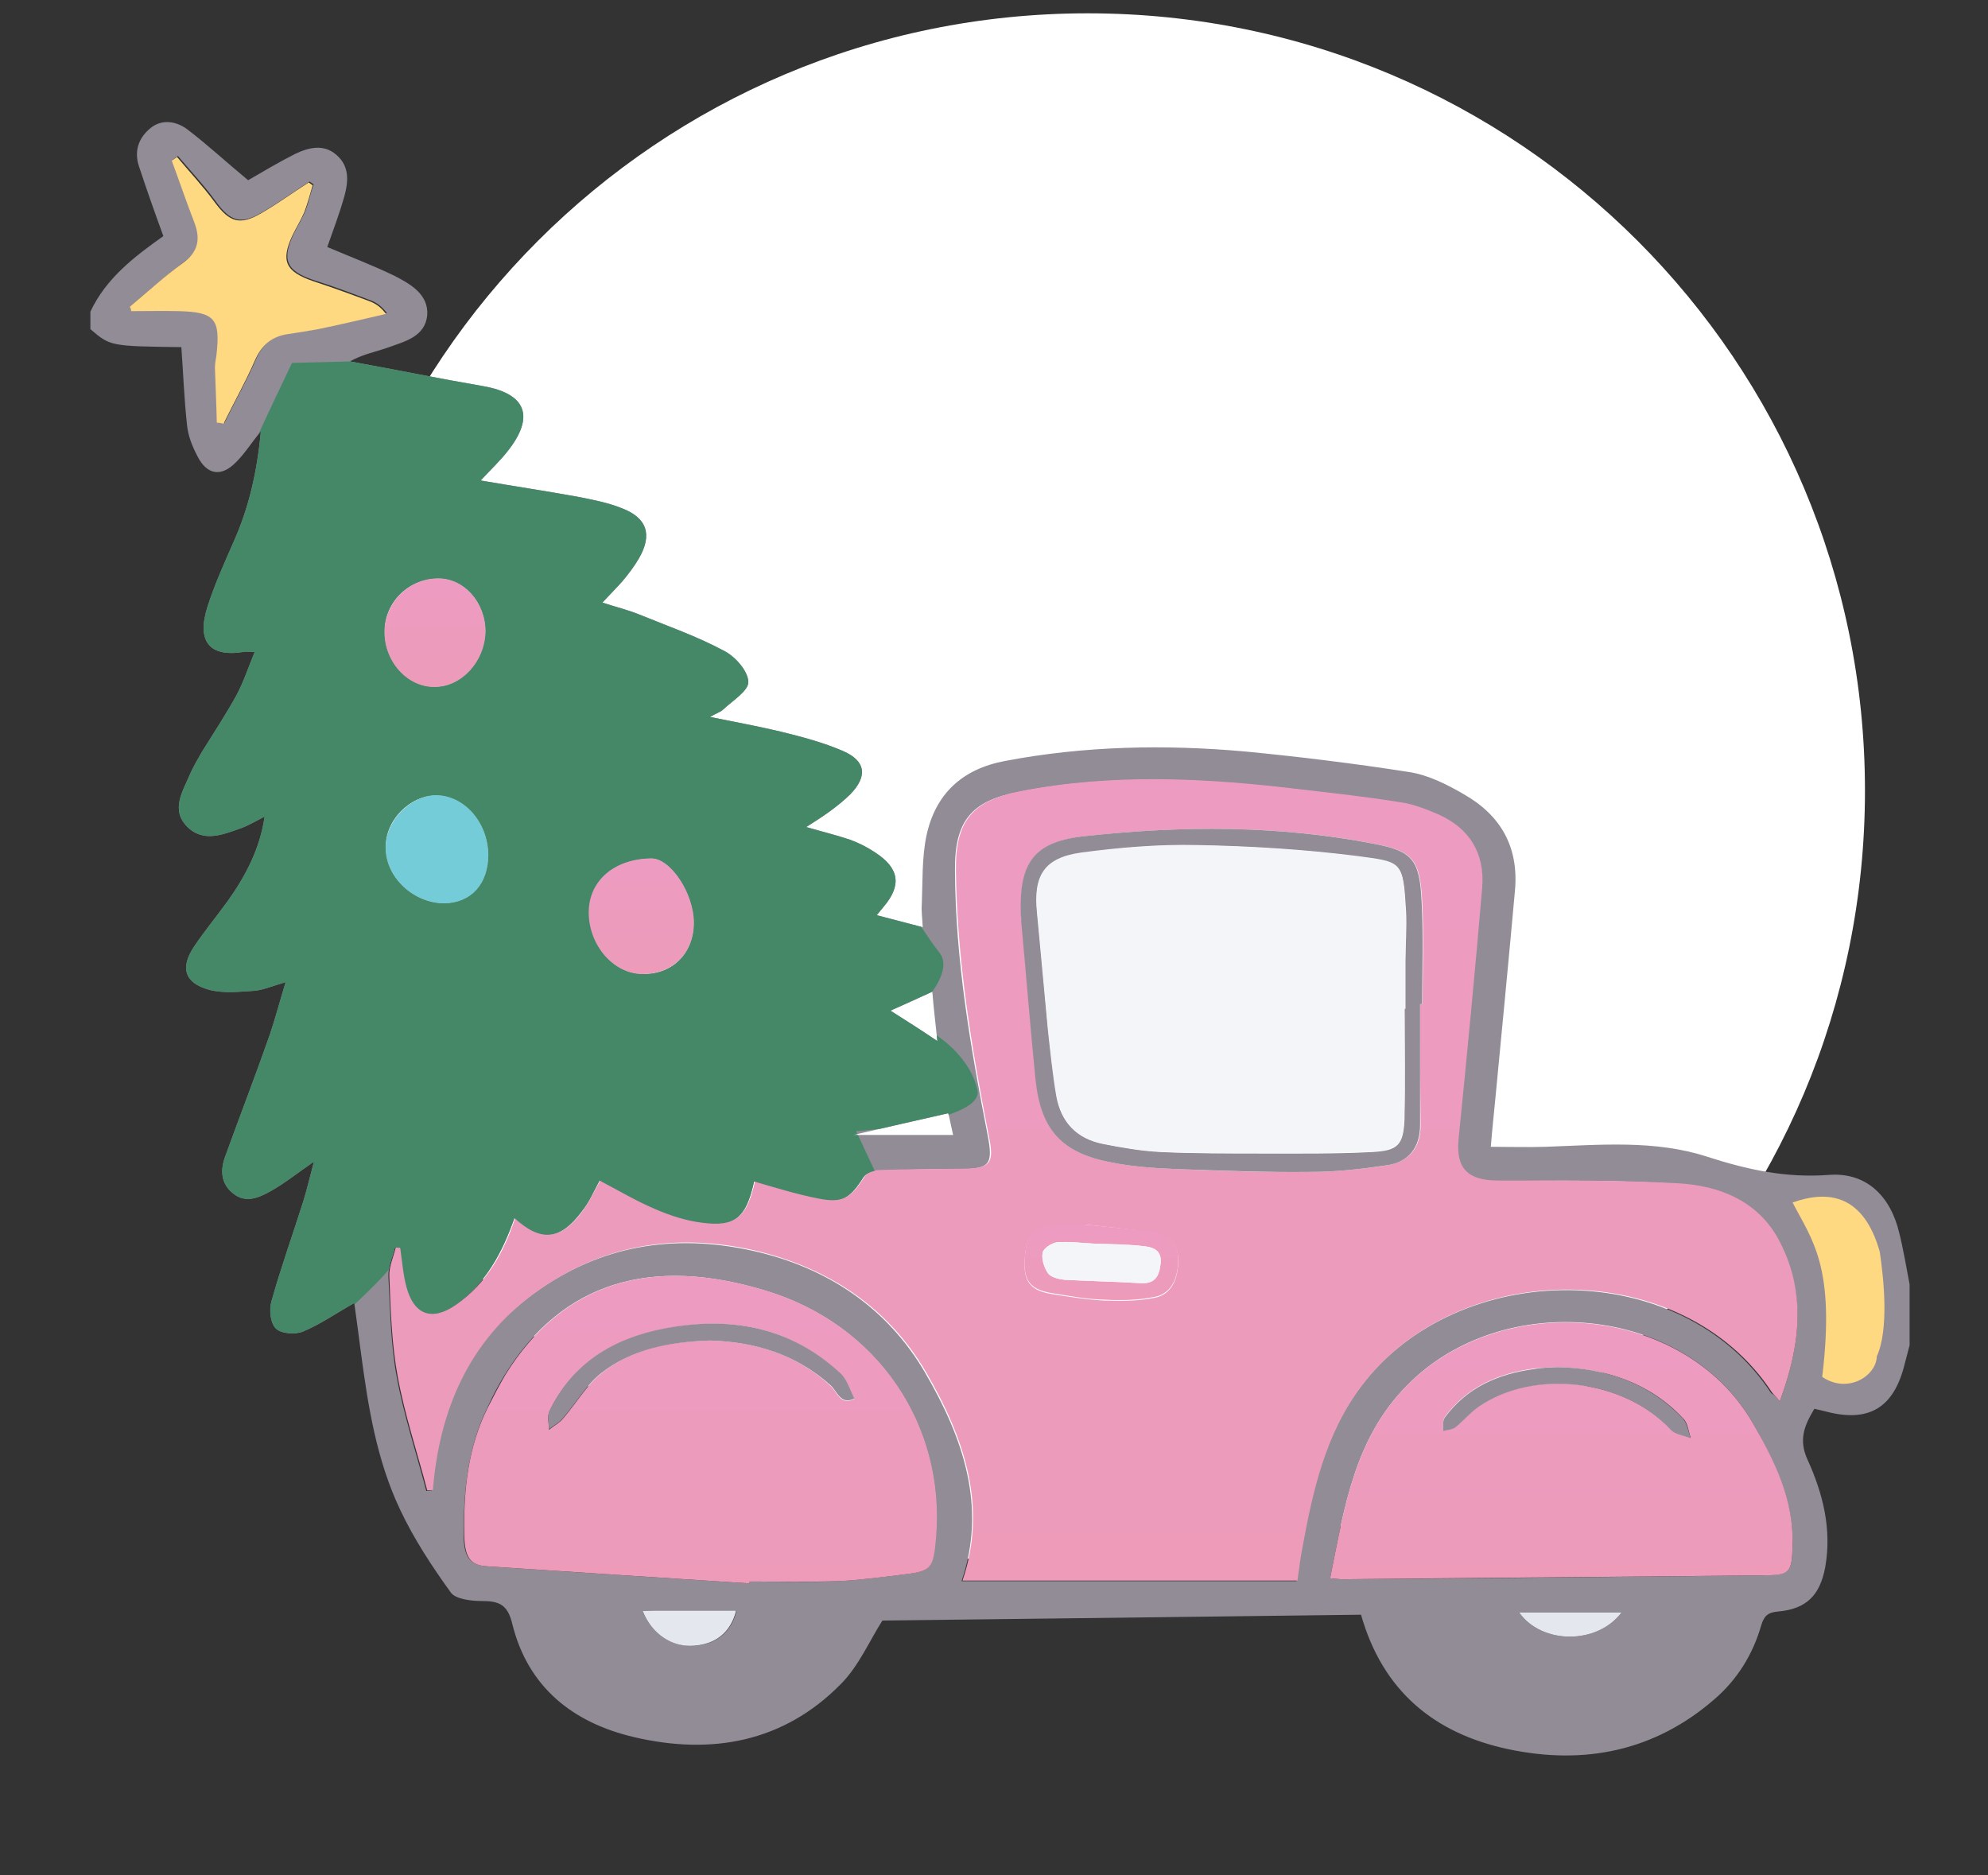 <svg version="1.2" baseProfile="tiny-ps" xmlns="http://www.w3.org/2000/svg" viewBox="0 0 106 100" width="106" height="100">
	<rect x="0" y="0" width="106" height="100" fill="#333333" stroke="none"/>
	<title>Group 841-svg</title>
	<defs>
		<linearGradient id="grd1" gradientUnits="userSpaceOnUse"  x1="58.3" y1="41.549" x2="58.3" y2="84.283">
			<stop offset="0" stop-color="#ed9bc1"  />
			<stop offset="1" stop-color="#ed9bb9"  />
		</linearGradient>
		<linearGradient id="grd2" gradientUnits="userSpaceOnUse"  x1="37.351" y1="68.033" x2="37.351" y2="84.434">
			<stop offset="0" stop-color="#ed9bc1"  />
			<stop offset="1" stop-color="#ed9bb9"  />
		</linearGradient>
		<linearGradient id="grd3" gradientUnits="userSpaceOnUse"  x1="83.254" y1="70.514" x2="83.254" y2="84.207">
			<stop offset="0" stop-color="#ed9bc1"  />
			<stop offset="1" stop-color="#ed9bb9"  />
		</linearGradient>
		<linearGradient id="grd4" gradientUnits="userSpaceOnUse"  x1="34.183" y1="45.768" x2="34.183" y2="51.942">
			<stop offset="0" stop-color="#ed9bc1"  />
			<stop offset="1" stop-color="#ed9bb9"  />
		</linearGradient>
		<linearGradient id="grd5" gradientUnits="userSpaceOnUse"  x1="23.195" y1="30.837" x2="23.195" y2="36.633">
			<stop offset="0" stop-color="#ed9bc1"  />
			<stop offset="1" stop-color="#ed9bb9"  />
		</linearGradient>
		<linearGradient id="grd6" gradientUnits="userSpaceOnUse"  x1="58.72" y1="65.303" x2="58.72" y2="69.325">
			<stop offset="0" stop-color="#ed9bc1"  />
			<stop offset="1" stop-color="#ed9bb9"  />
		</linearGradient>
		<clipPath clipPathUnits="userSpaceOnUse" id="cp1">
			<path d="M4.82 16.62C5.65 14.84 7.17 13.68 8.71 12.59C8.25 11.33 7.82 10.11 7.42 8.9C7.14 8.09 7.37 7.38 8 6.85C8.63 6.32 9.39 6.47 9.95 6.87C11.06 7.71 12.09 8.67 13.23 9.61C13.94 9.2 14.82 8.67 15.73 8.21C16.46 7.86 17.27 7.66 17.95 8.27C18.64 8.87 18.58 9.68 18.36 10.47C18.1 11.4 17.75 12.31 17.45 13.17C18.64 13.68 19.87 14.14 21.06 14.72C21.89 15.15 22.85 15.7 22.78 16.79C22.68 17.96 21.57 18.21 20.66 18.54C20 18.77 19.34 18.89 18.66 19.27C21.04 19.7 23.38 20.18 25.76 20.59C28.06 20.99 28.54 22.21 27.05 24.08C26.67 24.56 26.19 25.02 25.63 25.62C27.43 25.93 29.09 26.18 30.76 26.48C31.57 26.64 32.38 26.79 33.13 27.09C34.5 27.6 34.8 28.51 34.07 29.77C33.82 30.2 33.51 30.61 33.19 30.99C32.88 31.34 32.55 31.67 32.12 32.13C32.81 32.36 33.44 32.51 34.02 32.74C35.56 33.37 37.15 33.92 38.62 34.71C39.2 35.01 39.88 35.77 39.9 36.35C39.93 36.83 39.05 37.37 38.54 37.85C38.41 37.97 38.21 38.02 37.86 38.23C39.25 38.51 40.44 38.73 41.62 39.01C42.76 39.29 43.9 39.59 44.96 40.05C46.17 40.58 46.27 41.39 45.34 42.35C45.01 42.68 44.63 42.98 44.25 43.26C43.87 43.54 43.47 43.79 42.99 44.1C43.85 44.35 44.6 44.53 45.34 44.78C45.82 44.96 46.27 45.19 46.67 45.46C47.96 46.3 48.09 47.21 47.1 48.37C47 48.5 46.9 48.6 46.75 48.8C47.56 49.01 48.32 49.21 49.2 49.44C49.18 48.98 49.12 48.6 49.15 48.22C49.2 47.01 49.15 45.74 49.4 44.55C49.88 42.33 51.3 41.01 53.57 40.58C57.81 39.77 62.11 39.69 66.38 40.07C69.28 40.35 72.21 40.71 75.09 41.16C76.13 41.31 77.14 41.82 78.05 42.35C80.02 43.47 80.98 45.16 80.78 47.46C80.45 51.13 80.09 54.83 79.74 58.5C79.66 59.36 79.56 60.24 79.49 61.15C80.5 61.15 81.46 61.18 82.39 61.15C85.3 61.05 88.25 60.77 91.03 61.68C93.18 62.37 95.22 62.82 97.5 62.65C99.47 62.49 100.78 63.73 101.26 65.71C101.49 66.62 101.64 67.56 101.82 68.49C101.82 69.55 101.82 70.64 101.82 71.73C101.74 72.06 101.64 72.39 101.56 72.72C100.98 75.1 99.62 75.88 97.3 75.25C97.12 75.2 96.94 75.17 96.74 75.12C96.21 76.01 95.88 76.77 96.39 77.86C97.2 79.65 97.68 81.55 97.32 83.57C97.04 85.07 96.31 85.8 94.8 85.93C94.24 85.98 94.06 86.18 93.91 86.66C93.46 88.23 92.62 89.57 91.41 90.61C88.23 93.37 84.49 94.13 80.42 93.27C76.48 92.43 73.73 90.18 72.57 86.1C64.03 86.21 55.49 86.31 47.05 86.41C46.37 87.47 45.79 88.84 44.83 89.8C41.77 92.91 37.93 93.59 33.82 92.63C30.56 91.87 28.16 89.98 27.32 86.61C27.07 85.55 26.62 85.37 25.68 85.37C25.13 85.37 24.29 85.27 24.04 84.92C23.03 83.52 22.07 82.06 21.34 80.51C20.08 77.86 19.62 74.97 19.24 72.09C19.12 71.2 19.01 70.31 18.89 69.48C17.9 70.04 17.07 70.62 16.16 71C15.76 71.17 15 71.12 14.72 70.85C14.42 70.57 14.34 69.86 14.47 69.4C14.97 67.61 15.6 65.86 16.16 64.09C16.36 63.46 16.51 62.8 16.74 61.94C15.83 62.57 15.17 63.1 14.44 63.51C13.81 63.86 13.1 64.19 12.42 63.63C11.76 63.1 11.74 62.37 12.02 61.63C12.8 59.48 13.63 57.33 14.39 55.16C14.69 54.27 14.92 53.38 15.23 52.37C14.54 52.57 14.06 52.78 13.58 52.83C12.78 52.88 11.92 52.98 11.16 52.78C9.84 52.42 9.59 51.61 10.35 50.47C10.91 49.64 11.56 48.85 12.14 48.05C13.1 46.7 13.86 45.26 14.11 43.54C13.66 43.77 13.28 44 12.88 44.15C11.89 44.5 10.83 44.96 9.95 44.05C9.11 43.16 9.74 42.2 10.12 41.31C10.3 40.88 10.55 40.48 10.78 40.07C11.39 39.09 12.04 38.1 12.6 37.09C12.98 36.38 13.23 35.62 13.58 34.76C13.25 34.76 13.13 34.73 13 34.76C11.16 35.06 10.48 34.2 11.06 32.36C11.44 31.17 11.97 30 12.47 28.86C13.28 27.04 13.71 25.14 13.91 22.99C13.38 23.65 13.03 24.21 12.57 24.66C11.79 25.45 11.03 25.32 10.53 24.33C10.25 23.8 10.02 23.22 9.97 22.64C9.82 21.27 9.77 19.91 9.67 18.51C5.88 18.46 5.88 18.46 4.82 17.55C4.82 17.25 4.82 16.92 4.82 16.62ZM94.9 74.72C96.03 71.66 96.34 68.77 94.69 65.96C93.56 64.04 91.59 63.25 89.49 63.13C86.28 62.92 83.07 62.95 79.84 62.98C78.22 62.98 77.57 62.34 77.72 60.77C78.15 56.29 78.6 51.84 78.98 47.36C79.13 45.51 78.3 44.17 76.61 43.44C75.98 43.16 75.32 42.91 74.64 42.81C72.89 42.53 71.13 42.35 69.38 42.12C64.36 41.52 59.33 41.24 54.3 42.23C51.78 42.71 50.89 43.79 50.92 46.43C50.94 51.18 51.75 55.86 52.66 60.52C52.96 62.09 52.79 62.34 51.15 62.34C49.71 62.34 48.24 62.37 46.8 62.42C46.55 62.42 46.17 62.57 46.04 62.77C45.31 63.91 44.93 64.16 43.64 63.91C42.48 63.68 41.34 63.33 40.21 63C39.78 64.92 39.22 65.43 37.45 65.2C36.6 65.1 35.74 64.82 34.93 64.47C33.92 64.04 32.98 63.48 31.97 62.95C31.67 63.51 31.42 64.09 31.04 64.57C29.88 66.14 28.84 66.24 27.43 64.95C26.79 66.77 25.91 68.44 24.29 69.58C23.03 70.47 22.07 70.11 21.67 68.62C21.49 67.94 21.44 67.23 21.34 66.54C21.24 66.54 21.16 66.52 21.06 66.52C20.93 67.05 20.68 67.56 20.71 68.09C20.81 69.88 20.83 71.71 21.16 73.45C21.54 75.5 22.2 77.48 22.73 79.5C22.83 79.5 22.93 79.47 23.03 79.47C23.38 75.2 24.95 71.53 28.46 68.97C32 66.39 35.94 65.76 40.16 66.7C44.1 67.58 47.31 69.73 49.33 73.2C51.32 76.61 52.64 80.31 51.27 84.31C57.23 84.31 63.19 84.31 69.13 84.31C69.23 83.62 69.28 83.12 69.38 82.64C69.94 79.55 70.62 76.49 72.57 73.91C77.77 67.05 89.69 67 94.44 74.29C94.57 74.36 94.69 74.46 94.9 74.72ZM39.96 84.43C39.96 84.41 39.96 84.36 39.96 84.33C41.52 84.33 43.11 84.38 44.68 84.31C45.79 84.26 46.88 84.11 47.96 83.98C49.68 83.78 49.73 83.7 49.88 81.98C50.39 76.01 46.8 70.62 40.81 68.82C34.73 66.97 30 68.34 26.92 73.3C26.57 73.86 26.26 74.46 25.99 75.05C24.95 77.17 24.72 79.47 24.72 81.78C24.72 83.04 25.05 83.45 25.96 83.52C30.63 83.83 35.31 84.13 39.96 84.43ZM70.92 84.16C71.25 84.18 71.4 84.21 71.58 84.21C79.06 84.16 86.54 84.08 93.99 84C95.45 83.98 95.55 83.85 95.58 82.38C95.63 79.96 94.59 77.88 93.43 75.83C89.77 69.53 80.07 68.72 75.02 73.88C72.21 76.72 71.68 80.41 70.92 84.16ZM6.91 16.36C6.97 16.41 6.99 16.49 7.04 16.54C7.87 16.54 8.73 16.51 9.57 16.54C11.51 16.59 11.82 16.94 11.59 18.89C11.56 19.12 11.49 19.32 11.51 19.55C11.54 20.54 11.56 21.5 11.61 22.49C11.74 22.51 11.84 22.54 11.97 22.54C12.52 21.42 13.13 20.34 13.63 19.2C13.99 18.36 14.54 17.88 15.43 17.75C15.96 17.68 16.49 17.63 17.02 17.5C18.23 17.25 19.44 16.97 20.63 16.69C20.33 16.31 20.08 16.14 19.8 16.03C18.79 15.65 17.8 15.27 16.77 14.95C15.28 14.46 15 13.88 15.65 12.49C15.86 12.06 16.11 11.66 16.29 11.23C16.46 10.77 16.56 10.29 16.72 9.83C16.64 9.78 16.59 9.73 16.51 9.68C15.68 10.21 14.87 10.8 14.01 11.3C12.85 12.01 12.27 11.81 11.49 10.72C10.88 9.88 10.15 9.1 9.49 8.32C9.39 8.39 9.31 8.44 9.21 8.52C9.62 9.63 10 10.77 10.43 11.86C10.78 12.74 10.6 13.4 9.79 13.98C8.76 14.77 7.85 15.58 6.91 16.36ZM37 49.21C37 47.62 35.76 45.77 34.73 45.77C32.76 45.79 31.39 46.96 31.39 48.65C31.39 50.4 32.71 51.94 34.27 51.94C35.86 51.97 37 50.83 37 49.21ZM26.04 45.57C26.01 43.84 24.77 42.43 23.28 42.4C21.84 42.4 20.5 43.77 20.56 45.24C20.58 46.81 22.07 48.17 23.69 48.17C25.13 48.15 26.04 47.13 26.04 45.57ZM25.89 33.67C25.89 32.1 24.72 30.81 23.33 30.84C21.77 30.86 20.5 32.13 20.5 33.67C20.48 35.29 21.74 36.66 23.18 36.63C24.62 36.63 25.86 35.27 25.89 33.67ZM97.27 73.2C98.84 73.91 99.82 73.58 99.85 72.21C99.9 70.26 99.87 68.29 99.54 66.39C99.19 64.29 98 63.81 95.86 64.52C97.47 67.2 98.05 70.06 97.27 73.2ZM34.27 85.9C34.75 87.14 35.81 87.83 37.05 87.75C38.19 87.67 39 87.04 39.27 85.88C37.78 85.88 36.34 85.88 34.93 85.88C34.7 85.88 34.5 85.9 34.27 85.9ZM81 85.98C82.22 87.7 85.17 87.7 86.46 85.98C84.64 85.98 82.87 85.98 81 85.98ZM45.49 60.52C47.2 60.52 48.97 60.52 50.82 60.52C50.69 59.96 50.62 59.56 50.56 59.36C48.8 59.76 47.13 60.14 45.49 60.52ZM49.71 52.88C48.95 53.23 48.27 53.54 47.48 53.89C48.32 54.42 49.07 54.9 49.98 55.51C49.88 54.55 49.78 53.74 49.71 52.88Z" />
		</clipPath>
	</defs>
	<style>
		tspan { white-space:pre }
		.shp0 { fill: #ffffff } 
		.shp1 { fill: #928c97 } 
		.shp2 { fill: url(#grd1) } 
		.shp3 { fill: url(#grd2) } 
		.shp4 { fill: url(#grd3) } 
		.shp5 { fill: #ffd882 } 
		.shp6 { fill: url(#grd4) } 
		.shp7 { fill: #74ccd8 } 
		.shp8 { fill: url(#grd5) } 
		.shp9 { fill: #e4e7ee } 
		.shp10 { fill: url(#grd6) } 
		.shp11 { fill: #f4f5f9 } 
		.shp12 { fill: #448867 } 
	</style>
	<path id="Layer" class="shp0" d="M58 83.6C35.08 83.6 16.56 65.08 16.56 42.16C16.56 19.24 35.08 0.71 58 0.71C80.92 0.71 99.44 19.24 99.44 42.16C99.44 65.08 80.92 83.6 58 83.6Z" />
	<g id="Layer">
		<path id="Layer" fill-rule="evenodd" class="shp1" d="M4.82 16.62C5.65 14.84 7.17 13.68 8.71 12.59C8.25 11.33 7.82 10.11 7.42 8.9C7.14 8.09 7.37 7.38 8 6.85C8.63 6.32 9.39 6.47 9.95 6.87C11.06 7.71 12.09 8.67 13.23 9.61C13.94 9.2 14.82 8.67 15.73 8.21C16.46 7.86 17.27 7.66 17.95 8.27C18.64 8.87 18.58 9.68 18.36 10.47C18.1 11.4 17.75 12.31 17.45 13.17C18.64 13.68 19.87 14.14 21.06 14.72C21.89 15.15 22.85 15.7 22.78 16.79C22.68 17.96 21.57 18.21 20.66 18.54C20 18.77 19.34 18.89 18.66 19.27C21.04 19.7 23.38 20.18 25.76 20.59C28.06 20.99 28.54 22.21 27.05 24.08C26.67 24.56 26.19 25.02 25.63 25.62C27.43 25.93 29.09 26.18 30.76 26.48C31.57 26.64 32.38 26.79 33.13 27.09C34.5 27.6 34.8 28.51 34.07 29.77C33.82 30.2 33.51 30.61 33.19 30.99C32.88 31.34 32.55 31.67 32.12 32.13C32.81 32.36 33.44 32.51 34.02 32.74C35.56 33.37 37.15 33.92 38.62 34.71C39.2 35.01 39.88 35.77 39.9 36.35C39.93 36.83 39.05 37.37 38.54 37.85C38.41 37.97 38.21 38.02 37.86 38.23C39.25 38.51 40.44 38.73 41.62 39.01C42.76 39.29 43.9 39.59 44.96 40.05C46.17 40.58 46.27 41.39 45.34 42.35C45.01 42.68 44.63 42.98 44.25 43.26C43.87 43.54 43.47 43.79 42.99 44.1C43.85 44.35 44.6 44.53 45.34 44.78C45.82 44.96 46.27 45.19 46.67 45.46C47.96 46.3 48.09 47.21 47.1 48.37C47 48.5 46.9 48.6 46.75 48.8C47.56 49.01 48.32 49.21 49.2 49.44C49.18 48.98 49.12 48.6 49.15 48.22C49.2 47.01 49.15 45.74 49.4 44.55C49.88 42.33 51.3 41.01 53.57 40.58C57.81 39.77 62.11 39.69 66.38 40.07C69.28 40.35 72.21 40.71 75.09 41.16C76.13 41.31 77.14 41.82 78.05 42.35C80.02 43.47 80.98 45.16 80.78 47.46C80.45 51.13 80.09 54.83 79.74 58.5C79.66 59.36 79.56 60.24 79.49 61.15C80.5 61.15 81.46 61.18 82.39 61.15C85.3 61.05 88.25 60.77 91.03 61.68C93.18 62.37 95.22 62.82 97.5 62.65C99.47 62.49 100.78 63.73 101.26 65.71C101.49 66.62 101.64 67.56 101.82 68.49C101.82 69.55 101.82 70.64 101.82 71.73C101.74 72.06 101.64 72.39 101.56 72.72C100.98 75.1 99.62 75.88 97.3 75.25C97.12 75.2 96.94 75.17 96.74 75.12C96.21 76.01 95.88 76.77 96.39 77.86C97.2 79.65 97.68 81.55 97.32 83.57C97.04 85.07 96.31 85.8 94.8 85.93C94.24 85.98 94.06 86.18 93.91 86.66C93.46 88.23 92.62 89.57 91.41 90.61C88.23 93.37 84.49 94.13 80.42 93.27C76.48 92.43 73.73 90.18 72.57 86.1C64.03 86.21 55.49 86.31 47.05 86.41C46.37 87.47 45.79 88.84 44.83 89.8C41.77 92.91 37.93 93.59 33.82 92.63C30.56 91.87 28.16 89.98 27.32 86.61C27.07 85.55 26.62 85.37 25.68 85.37C25.13 85.37 24.29 85.27 24.04 84.92C23.03 83.52 22.07 82.06 21.34 80.51C20.08 77.86 19.62 74.97 19.24 72.09C19.12 71.2 19.01 70.31 18.89 69.48C17.9 70.04 17.07 70.62 16.16 71C15.76 71.17 15 71.12 14.72 70.85C14.42 70.57 14.34 69.86 14.47 69.4C14.97 67.61 15.6 65.86 16.16 64.09C16.36 63.46 16.51 62.8 16.74 61.94C15.83 62.57 15.17 63.1 14.44 63.51C13.81 63.86 13.1 64.19 12.42 63.63C11.76 63.1 11.74 62.37 12.02 61.63C12.8 59.48 13.63 57.33 14.39 55.16C14.69 54.27 14.92 53.38 15.23 52.37C14.54 52.57 14.06 52.78 13.58 52.83C12.78 52.88 11.92 52.98 11.16 52.78C9.84 52.42 9.59 51.61 10.35 50.47C10.91 49.64 11.56 48.85 12.14 48.05C13.1 46.7 13.86 45.26 14.11 43.54C13.66 43.77 13.28 44 12.88 44.15C11.89 44.5 10.83 44.96 9.95 44.05C9.11 43.16 9.74 42.2 10.12 41.31C10.3 40.88 10.55 40.48 10.78 40.07C11.39 39.09 12.04 38.1 12.6 37.09C12.98 36.38 13.23 35.62 13.58 34.76C13.25 34.76 13.13 34.73 13 34.76C11.16 35.06 10.48 34.2 11.06 32.36C11.44 31.17 11.97 30 12.47 28.86C13.28 27.04 13.71 25.14 13.91 22.99C13.38 23.65 13.03 24.21 12.57 24.66C11.79 25.45 11.03 25.32 10.53 24.33C10.25 23.8 10.02 23.22 9.97 22.64C9.82 21.27 9.77 19.91 9.67 18.51C5.88 18.46 5.88 18.46 4.82 17.55C4.82 17.25 4.82 16.92 4.82 16.62ZM94.9 74.72C96.03 71.66 96.34 68.77 94.69 65.96C93.56 64.04 91.59 63.25 89.49 63.13C86.28 62.92 83.07 62.95 79.84 62.98C78.22 62.98 77.57 62.34 77.72 60.77C78.15 56.29 78.6 51.84 78.98 47.36C79.13 45.51 78.3 44.17 76.61 43.44C75.98 43.16 75.32 42.91 74.64 42.81C72.89 42.53 71.13 42.35 69.38 42.12C64.36 41.52 59.33 41.24 54.3 42.23C51.78 42.71 50.89 43.79 50.92 46.43C50.94 51.18 51.75 55.86 52.66 60.52C52.96 62.09 52.79 62.34 51.15 62.34C49.71 62.34 48.24 62.37 46.8 62.42C46.55 62.42 46.17 62.57 46.04 62.77C45.31 63.91 44.93 64.16 43.64 63.91C42.48 63.68 41.34 63.33 40.21 63C39.78 64.92 39.22 65.43 37.45 65.2C36.6 65.1 35.74 64.82 34.93 64.47C33.92 64.04 32.98 63.48 31.97 62.95C31.67 63.51 31.42 64.09 31.04 64.57C29.88 66.14 28.84 66.24 27.43 64.95C26.79 66.77 25.91 68.44 24.29 69.58C23.03 70.47 22.07 70.11 21.67 68.62C21.49 67.94 21.44 67.23 21.34 66.54C21.24 66.54 21.16 66.52 21.06 66.52C20.93 67.05 20.68 67.56 20.71 68.09C20.81 69.88 20.83 71.71 21.16 73.45C21.54 75.5 22.2 77.48 22.73 79.5C22.83 79.5 22.93 79.47 23.03 79.47C23.38 75.2 24.95 71.53 28.46 68.97C32 66.39 35.94 65.76 40.16 66.7C44.1 67.58 47.31 69.73 49.33 73.2C51.32 76.61 52.64 80.31 51.27 84.31C57.23 84.31 63.19 84.31 69.13 84.31C69.23 83.62 69.28 83.12 69.38 82.64C69.94 79.55 70.62 76.49 72.57 73.91C77.77 67.05 89.69 67 94.44 74.29C94.57 74.36 94.69 74.46 94.9 74.72ZM39.96 84.43C39.96 84.41 39.96 84.36 39.96 84.33C41.52 84.33 43.11 84.38 44.68 84.31C45.79 84.26 46.88 84.11 47.96 83.98C49.68 83.78 49.73 83.7 49.88 81.98C50.39 76.01 46.8 70.62 40.81 68.82C34.73 66.97 30 68.34 26.92 73.3C26.57 73.86 26.26 74.46 25.99 75.05C24.95 77.17 24.72 79.47 24.72 81.78C24.72 83.04 25.05 83.45 25.96 83.52C30.63 83.83 35.31 84.13 39.96 84.43ZM70.92 84.16C71.25 84.18 71.4 84.21 71.58 84.21C79.06 84.16 86.54 84.08 93.99 84C95.45 83.98 95.55 83.85 95.58 82.38C95.63 79.96 94.59 77.88 93.43 75.83C89.77 69.53 80.07 68.72 75.02 73.88C72.21 76.72 71.68 80.41 70.92 84.16ZM6.91 16.36C6.97 16.41 6.99 16.49 7.04 16.54C7.87 16.54 8.73 16.51 9.57 16.54C11.51 16.59 11.82 16.94 11.59 18.89C11.56 19.12 11.49 19.32 11.51 19.55C11.54 20.54 11.56 21.5 11.61 22.49C11.74 22.51 11.84 22.54 11.97 22.54C12.52 21.42 13.13 20.34 13.63 19.2C13.99 18.36 14.54 17.88 15.43 17.75C15.96 17.68 16.49 17.63 17.02 17.5C18.23 17.25 19.44 16.97 20.63 16.69C20.33 16.31 20.08 16.14 19.8 16.03C18.79 15.65 17.8 15.27 16.77 14.95C15.28 14.46 15 13.88 15.65 12.49C15.86 12.06 16.11 11.66 16.29 11.23C16.46 10.77 16.56 10.29 16.72 9.83C16.64 9.78 16.59 9.73 16.51 9.68C15.68 10.21 14.87 10.8 14.01 11.3C12.85 12.01 12.27 11.81 11.49 10.72C10.88 9.88 10.15 9.1 9.49 8.32C9.39 8.39 9.31 8.44 9.21 8.52C9.62 9.63 10 10.77 10.43 11.86C10.78 12.74 10.6 13.4 9.79 13.98C8.76 14.77 7.85 15.58 6.91 16.36ZM37 49.21C37 47.62 35.76 45.77 34.73 45.77C32.76 45.79 31.39 46.96 31.39 48.65C31.39 50.4 32.71 51.94 34.27 51.94C35.86 51.97 37 50.83 37 49.21ZM26.04 45.57C26.01 43.84 24.77 42.43 23.28 42.4C21.84 42.4 20.5 43.77 20.56 45.24C20.58 46.81 22.07 48.17 23.69 48.17C25.13 48.15 26.04 47.13 26.04 45.57ZM25.89 33.67C25.89 32.1 24.72 30.81 23.33 30.84C21.77 30.86 20.5 32.13 20.5 33.67C20.48 35.29 21.74 36.66 23.18 36.63C24.62 36.63 25.86 35.27 25.89 33.67ZM97.27 73.2C98.84 73.91 99.82 73.58 99.85 72.21C99.9 70.26 99.87 68.29 99.54 66.39C99.19 64.29 98 63.81 95.86 64.52C97.47 67.2 98.05 70.06 97.27 73.2ZM34.27 85.9C34.75 87.14 35.81 87.83 37.05 87.75C38.19 87.67 39 87.04 39.27 85.88C37.78 85.88 36.34 85.88 34.93 85.88C34.7 85.88 34.5 85.9 34.27 85.9ZM81 85.98C82.22 87.7 85.17 87.7 86.46 85.98C84.64 85.98 82.87 85.98 81 85.98ZM45.49 60.52C47.2 60.52 48.97 60.52 50.82 60.52C50.69 59.96 50.62 59.56 50.56 59.36C48.8 59.76 47.13 60.14 45.49 60.52ZM49.71 52.88C48.95 53.23 48.27 53.54 47.48 53.89C48.32 54.42 49.07 54.9 49.98 55.51C49.88 54.55 49.78 53.74 49.71 52.88Z" />
		<path id="Layer" fill-rule="evenodd" class="shp2" d="M94.9 74.72C94.69 74.46 94.57 74.36 94.49 74.26C89.72 66.97 77.8 67.02 72.62 73.88C70.67 76.44 69.99 79.53 69.43 82.61C69.33 83.12 69.28 83.6 69.18 84.28C63.25 84.28 57.31 84.28 51.32 84.28C52.69 80.28 51.37 76.59 49.38 73.17C47.36 69.71 44.15 67.58 40.21 66.67C35.99 65.71 32.05 66.37 28.51 68.95C24.98 71.53 23.43 75.2 23.08 79.45C22.98 79.45 22.88 79.47 22.78 79.47C22.25 77.45 21.59 75.48 21.21 73.43C20.88 71.66 20.83 69.86 20.76 68.06C20.73 67.56 20.98 67.02 21.11 66.49C21.21 66.49 21.29 66.52 21.39 66.52C21.49 67.2 21.54 67.91 21.72 68.59C22.1 70.09 23.08 70.44 24.34 69.55C25.96 68.42 26.87 66.77 27.48 64.92C28.89 66.21 29.93 66.14 31.09 64.54C31.44 64.04 31.72 63.46 32.02 62.92C33.03 63.46 33.97 64.01 34.98 64.44C35.79 64.77 36.65 65.05 37.5 65.18C39.25 65.4 39.83 64.9 40.26 62.98C41.4 63.28 42.53 63.66 43.69 63.89C44.98 64.14 45.36 63.89 46.09 62.75C46.22 62.55 46.6 62.39 46.85 62.39C48.29 62.34 49.76 62.34 51.2 62.32C52.84 62.32 53.04 62.06 52.71 60.5C51.8 55.84 51.02 51.16 50.97 46.4C50.94 43.79 51.83 42.71 54.35 42.2C59.38 41.21 64.41 41.49 69.43 42.1C71.18 42.3 72.95 42.5 74.69 42.78C75.37 42.88 76.03 43.14 76.66 43.41C78.35 44.15 79.18 45.49 79.03 47.34C78.65 51.82 78.22 56.27 77.77 60.75C77.62 62.32 78.28 62.95 79.89 62.95C83.1 62.95 86.33 62.92 89.54 63.1C91.64 63.23 93.61 63.99 94.75 65.94C96.34 68.77 96.03 71.66 94.9 74.72ZM75.72 53.54C75.77 53.54 75.8 53.54 75.85 53.54C75.85 51.71 75.93 49.87 75.83 48.05C75.72 45.84 75.32 45.39 73.37 45.01C68.25 44 63.07 44.02 57.92 44.58C55.16 44.88 54.35 45.97 54.45 48.75C54.45 48.88 54.45 49.01 54.48 49.13C54.73 51.94 54.96 54.73 55.24 57.53C55.52 60.27 56.6 61.48 59.3 61.99C60.44 62.22 61.63 62.29 62.79 62.34C65.17 62.44 67.51 62.52 69.89 62.49C71.23 62.49 72.59 62.34 73.93 62.14C75.12 61.96 75.75 61.2 75.75 59.99C75.72 57.81 75.72 55.69 75.72 53.54ZM57.89 65.3C57.89 65.33 57.89 65.35 57.89 65.38C57.38 65.38 56.88 65.38 56.37 65.38C55.21 65.38 54.76 65.78 54.66 66.9C54.51 68.26 54.86 68.8 56.07 69C57.01 69.15 57.94 69.3 58.88 69.35C59.78 69.38 60.69 69.38 61.58 69.2C62.46 69.02 62.84 68.21 62.82 67.13C62.79 66.21 62.23 65.83 61.45 65.73C60.24 65.53 59.05 65.43 57.89 65.3Z" />
		<path id="Layer" fill-rule="evenodd" class="shp3" d="M39.96 84.43C35.31 84.13 30.63 83.83 25.99 83.52C25.08 83.47 24.77 83.07 24.75 81.78C24.72 79.45 24.95 77.17 26.01 75.05C26.31 74.46 26.62 73.86 26.95 73.3C30.03 68.34 34.75 66.97 40.84 68.82C46.83 70.64 50.41 76.01 49.91 81.98C49.76 83.7 49.68 83.78 47.99 83.98C46.9 84.11 45.79 84.26 44.7 84.31C43.14 84.36 41.55 84.33 39.98 84.33C39.96 84.36 39.96 84.38 39.96 84.43ZM37.86 71.48C40.23 71.55 42.46 72.19 44.3 73.91C44.65 74.24 44.81 74.97 45.56 74.59C45.34 74.16 45.18 73.63 44.86 73.3C42.15 70.72 38.89 70.16 35.36 70.87C32.71 71.4 30.53 72.72 29.3 75.25C29.17 75.53 29.27 75.91 29.27 76.24C29.52 76.03 29.83 75.88 30.03 75.63C30.71 74.84 31.24 73.91 32.02 73.27C33.67 71.91 35.69 71.53 37.86 71.48Z" />
		<path id="Layer" fill-rule="evenodd" class="shp4" d="M70.92 84.16C71.68 80.41 72.21 76.72 75.02 73.88C80.07 68.75 89.77 69.55 93.43 75.83C94.62 77.88 95.65 79.96 95.58 82.38C95.55 83.88 95.43 84 93.99 84C86.51 84.08 79.03 84.13 71.58 84.21C71.4 84.21 71.25 84.18 70.92 84.16ZM83.05 72.9C82.62 72.92 82.22 72.92 81.81 72.97C79.89 73.22 78.22 73.96 77.04 75.55C76.91 75.73 76.96 76.03 76.94 76.29C77.19 76.21 77.47 76.21 77.64 76.06C78.07 75.73 78.4 75.3 78.83 75C81.79 72.95 86.59 73.55 89.09 76.21C89.34 76.46 89.79 76.51 90.15 76.67C90.02 76.31 90 75.88 89.74 75.63C87.95 73.73 85.63 72.97 83.05 72.9Z" />
		<path id="Layer" class="shp5" d="M6.91 16.36C7.85 15.58 8.76 14.74 9.74 14.03C10.55 13.45 10.7 12.79 10.38 11.91C9.95 10.8 9.57 9.68 9.16 8.57C9.26 8.49 9.34 8.44 9.44 8.37C10.12 9.18 10.83 9.94 11.44 10.77C12.24 11.86 12.8 12.04 13.96 11.35C14.82 10.85 15.63 10.26 16.46 9.73C16.54 9.78 16.59 9.83 16.67 9.88C16.54 10.34 16.41 10.82 16.24 11.28C16.06 11.71 15.81 12.11 15.6 12.54C14.95 13.93 15.23 14.49 16.72 15C17.73 15.33 18.74 15.7 19.75 16.08C20.02 16.19 20.3 16.36 20.58 16.74C19.37 17.02 18.18 17.3 16.97 17.55C16.44 17.65 15.91 17.73 15.38 17.81C14.49 17.93 13.94 18.41 13.58 19.25C13.08 20.39 12.47 21.47 11.92 22.59C11.79 22.56 11.69 22.54 11.56 22.54C11.54 21.55 11.49 20.59 11.46 19.6C11.46 19.37 11.51 19.17 11.54 18.94C11.76 17 11.46 16.64 9.52 16.59C8.68 16.57 7.82 16.59 6.99 16.59C6.99 16.49 6.97 16.44 6.91 16.36Z" />
		<path id="Layer" class="shp6" d="M37 49.21C37 50.83 35.86 51.94 34.25 51.94C32.71 51.92 31.37 50.4 31.37 48.65C31.37 46.98 32.76 45.79 34.7 45.77C35.79 45.77 37.02 47.62 37 49.21Z" />
		<path id="Layer" class="shp7" d="M26.04 45.57C26.04 47.16 25.13 48.15 23.69 48.17C22.07 48.17 20.58 46.81 20.56 45.24C20.53 43.79 21.87 42.4 23.28 42.4C24.77 42.4 26.01 43.84 26.04 45.57Z" />
		<path id="Layer" class="shp8" d="M25.89 33.67C25.89 35.27 24.65 36.61 23.18 36.63C21.72 36.66 20.48 35.29 20.5 33.67C20.53 32.13 21.79 30.86 23.33 30.84C24.72 30.81 25.89 32.1 25.89 33.67Z" />
		<path id="Layer" class="shp5" d="M97.16 73.42C97.87 67.53 96.62 66.13 95.58 64.12C97.49 63.44 99.37 63.7 100.23 66.75C100.44 68.18 100.73 70.87 100.07 72.33C100.05 73.35 98.54 74.35 97.16 73.42Z" />
		<path id="Layer" class="shp9" d="M34.27 85.9C34.5 85.9 34.7 85.88 34.9 85.88C36.34 85.88 37.78 85.88 39.25 85.88C38.97 87.04 38.16 87.67 37.02 87.75C35.84 87.85 34.75 87.14 34.27 85.9Z" />
		<path id="Layer" class="shp9" d="M81 85.98C82.87 85.98 84.64 85.98 86.46 85.98C85.17 87.7 82.22 87.7 81 85.98Z" />
		<path id="Layer" fill-rule="evenodd" class="shp1" d="M75.72 53.54C75.72 55.69 75.72 57.84 75.72 59.99C75.72 61.2 75.09 61.99 73.91 62.14C72.57 62.34 71.23 62.49 69.86 62.49C67.49 62.52 65.14 62.42 62.77 62.34C61.6 62.29 60.44 62.22 59.28 61.99C56.58 61.48 55.49 60.24 55.21 57.53C54.93 54.73 54.71 51.94 54.45 49.13C54.45 49.01 54.45 48.88 54.43 48.75C54.33 45.97 55.14 44.86 57.89 44.58C63.04 44.02 68.22 44 73.35 45.01C75.29 45.39 75.7 45.84 75.8 48.05C75.9 49.87 75.83 51.71 75.83 53.54C75.8 53.54 75.75 53.54 75.72 53.54ZM74.89 53.79C74.92 53.79 74.92 53.79 74.94 53.79C74.94 52.93 74.94 52.09 74.94 51.23C74.94 50.35 75.02 49.46 74.97 48.58C74.81 45.94 74.79 46 72.36 45.67C69.56 45.31 66.71 45.14 63.88 45.08C61.81 45.03 59.71 45.21 57.66 45.49C55.69 45.74 55.11 46.7 55.31 48.68C55.52 50.75 55.69 52.83 55.89 54.9C56.02 56.09 56.15 57.28 56.35 58.47C56.58 59.86 57.44 60.72 58.82 61C59.84 61.2 60.87 61.38 61.91 61.43C63.73 61.51 65.57 61.51 67.39 61.51C69.31 61.51 71.23 61.53 73.15 61.43C74.56 61.36 74.84 61.05 74.89 59.61C74.92 57.66 74.89 55.71 74.89 53.79Z" />
		<path id="Layer" fill-rule="evenodd" class="shp10" d="M57.89 65.3C59.08 65.43 60.26 65.53 61.45 65.68C62.23 65.78 62.79 66.19 62.82 67.07C62.84 68.16 62.46 68.97 61.58 69.15C60.69 69.33 59.78 69.35 58.88 69.3C57.94 69.28 57.01 69.1 56.07 68.95C54.86 68.75 54.51 68.21 54.66 66.85C54.76 65.73 55.24 65.33 56.37 65.33C56.87 65.33 57.37 65.33 57.87 65.33C57.87 65.32 57.88 65.31 57.89 65.3ZM57.87 65.33C57.87 65.34 57.87 65.34 57.89 65.33C57.88 65.33 57.88 65.33 57.87 65.33ZM58.45 66.32C58.45 66.32 58.45 66.34 58.45 66.32C57.76 66.29 57.06 66.19 56.37 66.24C56.1 66.27 55.64 66.57 55.59 66.8C55.54 67.15 55.69 67.61 55.89 67.91C56.05 68.11 56.45 68.21 56.75 68.24C58.09 68.31 59.46 68.34 60.82 68.42C61.58 68.47 61.81 68.06 61.88 67.4C61.98 66.62 61.43 66.49 60.9 66.44C60.09 66.34 59.25 66.34 58.45 66.32Z" />
		<path id="Layer" class="shp1" d="M37.86 71.48C35.71 71.55 33.67 71.93 32.02 73.25C31.24 73.88 30.71 74.82 30.03 75.6C29.83 75.86 29.52 76.01 29.27 76.21C29.27 75.88 29.17 75.48 29.3 75.22C30.53 72.69 32.68 71.38 35.36 70.85C38.89 70.16 42.15 70.72 44.86 73.27C45.18 73.6 45.34 74.14 45.56 74.57C44.83 74.94 44.65 74.21 44.3 73.88C42.43 72.19 40.21 71.55 37.86 71.48Z" />
		<path id="Layer" class="shp1" d="M83.05 72.9C85.63 72.95 87.92 73.73 89.74 75.65C89.97 75.91 90.02 76.34 90.15 76.69C89.79 76.54 89.31 76.49 89.09 76.24C86.59 73.55 81.79 72.97 78.83 75.02C78.4 75.32 78.05 75.75 77.64 76.08C77.47 76.24 77.16 76.24 76.94 76.31C76.96 76.06 76.91 75.75 77.04 75.58C78.22 73.98 79.89 73.25 81.81 73C82.22 72.92 82.65 72.92 83.05 72.9Z" />
		<path id="Layer" class="shp11" d="M74.89 53.79C74.89 55.71 74.94 57.66 74.87 59.58C74.84 61 74.54 61.33 73.12 61.41C71.2 61.51 69.28 61.48 67.36 61.48C65.54 61.48 63.7 61.51 61.88 61.41C60.85 61.36 59.81 61.18 58.8 60.98C57.41 60.72 56.58 59.84 56.32 58.45C56.12 57.26 56 56.07 55.87 54.88C55.67 52.8 55.49 50.73 55.29 48.65C55.09 46.68 55.67 45.74 57.64 45.46C59.68 45.19 61.78 45.01 63.85 45.06C66.68 45.11 69.54 45.29 72.34 45.64C74.79 45.97 74.79 45.89 74.94 48.55C74.99 49.44 74.94 50.32 74.92 51.21C74.92 52.07 74.92 52.9 74.92 53.76C74.92 53.79 74.89 53.79 74.89 53.79Z" />
		<path id="Layer" class="shp11" d="M58.45 66.32C59.25 66.34 60.09 66.37 60.9 66.44C61.43 66.49 61.98 66.62 61.88 67.4C61.81 68.06 61.55 68.47 60.82 68.42C59.48 68.34 58.12 68.31 56.75 68.24C56.45 68.21 56.05 68.11 55.89 67.91C55.67 67.61 55.52 67.15 55.59 66.8C55.62 66.57 56.07 66.27 56.37 66.24C57.06 66.19 57.74 66.29 58.45 66.32C58.45 66.34 58.45 66.32 58.45 66.32Z" />
		<g id="Clip-Path" clip-path="url(#cp1)">
			<g id="Layer">
				<path id="Layer" class="shp12" d="M20.9 67.43C20.7 68 17.18 71.15 16.9 71.4L8.65 74.55L2.62 70.95L-3.03 50.81L11.08 28.12C11.87 26.71 13.51 23.79 13.68 23.38C13.85 22.97 15.01 20.52 15.57 19.35L21.95 19.19L36.84 12.33L47.91 46.2C48.06 47 48.41 48.62 48.6 48.75C48.84 48.91 49.37 49.88 50.1 50.81C50.68 51.56 49.86 52.77 49.37 53.28C49.26 53.74 49.17 54.73 49.65 55.02C50.26 55.38 51.76 56.48 52.12 58.13C52.41 59.46 47.93 60.14 45.65 60.32L47.07 63.35L46.26 64.56L40.72 64.2L39.87 65.49L36.84 65.49L30.65 65.49C29.84 65.99 28.18 67.08 28.02 67.43C27.82 67.88 23.05 71.64 21.95 70.95C20.86 70.26 21.11 66.87 20.9 67.43Z" />
			</g>
		</g>
	</g>
</svg>
